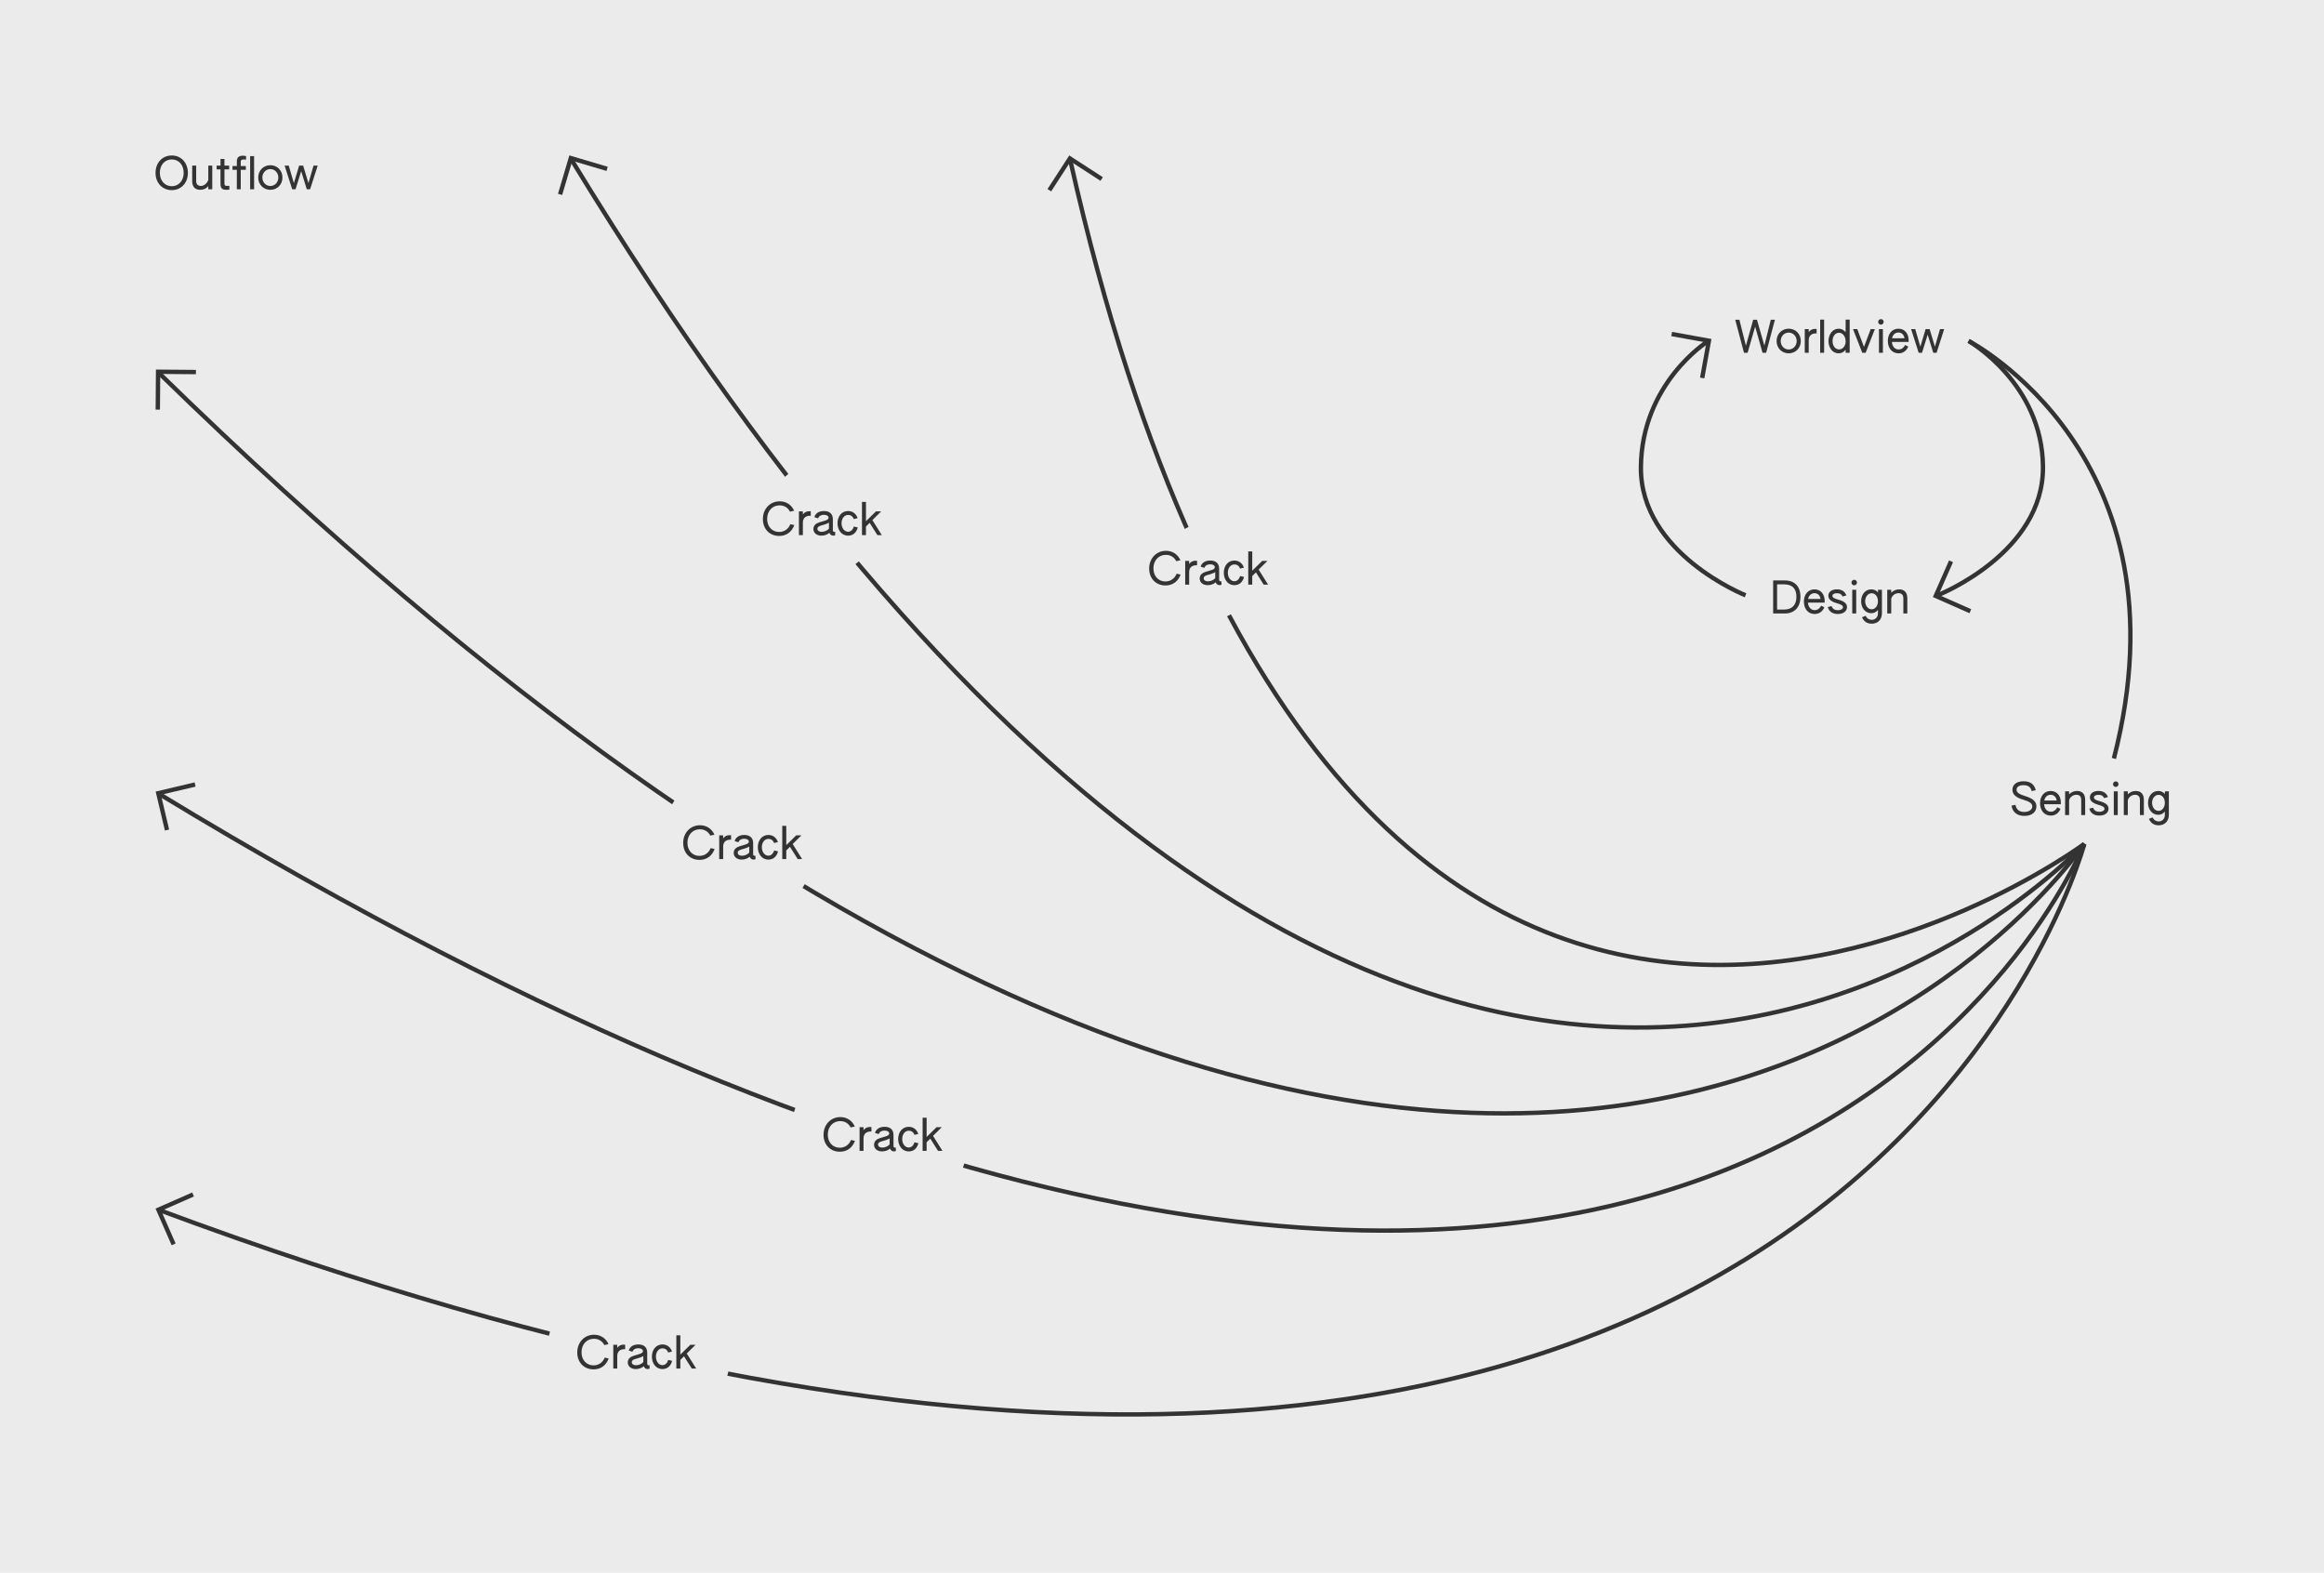 <?xml version="1.0" encoding="UTF-8" standalone="no"?>
<!-- Created with Inkscape (http://www.inkscape.org/) -->

<svg
   width="373.499mm"
   height="252.733mm"
   viewBox="0 0 373.499 252.733"
   version="1.1"
   id="svg1"
   xml:space="preserve"
   sodipodi:docname="outflowing-the-loop.svg"
   inkscape:version="1.4 (e7c3feb100, 2024-10-09)"
   xmlns:inkscape="http://www.inkscape.org/namespaces/inkscape"
   xmlns:sodipodi="http://sodipodi.sourceforge.net/DTD/sodipodi-0.dtd"
   xmlns="http://www.w3.org/2000/svg"
   xmlns:svg="http://www.w3.org/2000/svg"><sodipodi:namedview
     id="namedview1"
     pagecolor="#ffffff"
     bordercolor="#000000"
     borderopacity="0.25"
     inkscape:showpageshadow="2"
     inkscape:pageopacity="0.0"
     inkscape:pagecheckerboard="0"
     inkscape:deskcolor="#d1d1d1"
     inkscape:document-units="mm"
     inkscape:zoom="0.16655872"
     inkscape:cx="1636.0597"
     inkscape:cy="1663.0772"
     inkscape:window-width="1920"
     inkscape:window-height="1131"
     inkscape:window-x="0"
     inkscape:window-y="0"
     inkscape:window-maximized="1"
     inkscape:current-layer="svg1" /><defs
     id="defs1" /><g
     id="layer1"
     transform="translate(-38.502,-2925.302)"><path
       id="rect6-9-0-4-0-60-0-0-7-93-0-53-3-3-5-4-0-53-7-5-5-0-5-22-5-4-5-2-2-2-5"
       style="fill:#ebebeb;stroke-width:1.589;stroke-dasharray:1.589, 1.589"
       d="M 38.502,2925.302 H 412.001 v 252.733 H 38.502 Z" /><path
       style="font-size:7.056px;line-height:1.2;font-family:'AUTHENTIC Sans';-inkscape-font-specification:'AUTHENTIC Sans';text-align:center;text-anchor:middle;fill:#333333;stroke-width:0.49"
       d="m 318.787,2981.996 h 0.579 l 1.214,-4.205 1.185,4.205 h 0.579 l 1.411,-5.306 h -0.663 l -1.03,4.149 -1.192,-4.149 h -0.607 l -1.171,4.17 -1.044,-4.17 h -0.67 z m 7.183,0.085 c 1.101,0 1.947,-0.84 1.947,-1.976 0,-1.136 -0.847,-1.983 -1.947,-1.983 -1.101,0 -1.947,0.847 -1.947,1.983 0,1.136 0.847,1.976 1.947,1.976 z m 0,-0.614 c -0.713,0 -1.284,-0.593 -1.284,-1.362 0,-0.769 0.572,-1.355 1.284,-1.355 0.713,0 1.284,0.586 1.284,1.355 0,0.769 -0.572,1.362 -1.284,1.362 z m 2.582,0.529 h 0.635 v -2.004 c 0,-0.748 0.466,-1.15 1.27,-1.108 v -0.727 c -0.586,-0.035 -0.96,0.113 -1.27,0.515 v -0.487 h -0.635 z m 2.477,0 h 0.635 v -5.334 h -0.635 z m 2.963,0.085 c 0.43,0 0.826,-0.169 1.129,-0.579 v 0.494 h 0.649 v -5.334 h -0.649 v 2.018 c -0.325,-0.388 -0.72,-0.557 -1.129,-0.557 -0.938,0 -1.623,0.861 -1.623,1.99 0,1.094 0.649,1.968 1.623,1.968 z m 0.078,-0.628 c -0.642,0 -1.051,-0.6 -1.051,-1.341 0,-0.748 0.416,-1.333 1.03,-1.333 0.635,0 1.072,0.628 1.072,1.369 0,0.741 -0.437,1.305 -1.051,1.305 z m 3.725,0.543 h 0.543 l 1.482,-3.81 h -0.67 l -1.079,2.865 -1.079,-2.865 h -0.684 z m 2.999,-4.523 c 0.247,0 0.437,-0.198 0.437,-0.445 0,-0.247 -0.191,-0.445 -0.437,-0.445 -0.247,0 -0.445,0.198 -0.445,0.445 0,0.247 0.198,0.445 0.445,0.445 z m -0.318,4.523 h 0.635 v -3.81 h -0.635 z m 3.154,0.085 c 0.691,0 1.242,-0.353 1.559,-1.079 l -0.522,-0.261 c -0.219,0.473 -0.593,0.72 -1.037,0.72 -0.628,0 -1.03,-0.522 -1.072,-1.206 h 2.688 v -0.275 c 0,-1.087 -0.649,-1.856 -1.637,-1.856 -1.03,0 -1.707,0.826 -1.707,1.968 0,1.129 0.656,1.99 1.729,1.99 z m -1.044,-2.42 c 0.092,-0.522 0.466,-0.924 1.023,-0.924 0.536,0 0.896,0.381 0.967,0.924 z m 4.276,2.335 h 0.536 l 0.91,-2.914 0.896,2.914 h 0.536 l 1.221,-3.81 h -0.67 l -0.818,2.822 -0.854,-2.822 h -0.642 l -0.847,2.822 -0.826,-2.822 h -0.663 z"
       id="text2-8-0-3-4-1-4-36-5-4-8-5-9-7-3-5-6-9-8-6-5-8-9-5-2-1-75-2-2-5-2-6-6-9-7-3-7-5-4-7-8-3-4-2-0-9-20-3-5-2-29"
       aria-label="Worldview" /><path
       style="font-size:7.056px;line-height:1.2;font-family:'AUTHENTIC Sans';-inkscape-font-specification:'AUTHENTIC Sans';text-align:center;text-anchor:middle;fill:#333333;stroke-width:0.49"
       d="m 66.11,2955.856 c 1.517,0 2.589,-1.171 2.589,-2.766 0,-1.566 -1.016,-2.801 -2.589,-2.801 -1.58,0 -2.611,1.228 -2.611,2.801 0,1.595 1.087,2.766 2.611,2.766 z m 0,-0.628 c -1.108,0 -1.919,-0.889 -1.919,-2.145 0,-1.228 0.755,-2.159 1.919,-2.159 1.164,0 1.912,0.931 1.912,2.159 0,1.263 -0.811,2.145 -1.912,2.145 z m 4.572,0.579 c 0.445,0 0.917,-0.141 1.298,-0.6 v 0.515 h 0.635 v -3.81 h -0.635 v 2.293 c -0.176,0.543 -0.677,0.981 -1.214,0.981 -0.381,0 -0.734,-0.226 -0.734,-0.79 v -2.484 h -0.642 v 2.498 c 0,0.91 0.466,1.397 1.291,1.397 z m 4.212,0 c 0.155,0 0.332,-0.014 0.473,-0.028 v -0.607 h -0.445 c -0.205,0 -0.346,-0.064 -0.346,-0.381 v -2.265 h 0.755 v -0.614 h -0.755 v -1.065 h -0.635 v 1.065 h -0.621 v 0.614 h 0.621 v 2.357 c 0,0.663 0.275,0.924 0.953,0.924 z m 1.672,-0.085 h 0.628 v -3.133 h 0.818 v -0.607 h -0.818 v -0.649 c 0,-0.282 0.092,-0.402 0.487,-0.402 0.106,0 0.226,0.01 0.367,0.028 v -0.572 c -0.183,-0.042 -0.367,-0.064 -0.536,-0.064 -0.656,0 -0.945,0.325 -0.945,0.91 v 0.748 h -0.699 v 0.607 h 0.699 z m 2.138,0 h 0.635 v -5.334 h -0.635 z m 3.246,0.085 c 1.101,0 1.947,-0.84 1.947,-1.976 0,-1.136 -0.847,-1.983 -1.947,-1.983 -1.101,0 -1.947,0.847 -1.947,1.983 0,1.136 0.847,1.976 1.947,1.976 z m 0,-0.614 c -0.713,0 -1.284,-0.593 -1.284,-1.362 0,-0.769 0.572,-1.355 1.284,-1.355 0.713,0 1.284,0.586 1.284,1.355 0,0.769 -0.572,1.362 -1.284,1.362 z m 3.514,0.529 h 0.536 l 0.91,-2.914 0.896,2.914 h 0.536 l 1.221,-3.81 h -0.67 l -0.818,2.822 -0.854,-2.822 h -0.642 l -0.847,2.822 -0.826,-2.822 h -0.663 z"
       id="text2-8-0-3-4-1-4-36-5-4-8-5-9-7-3-5-6-9-8-6-5-8-9-5-2-1-75-2-2-5-2-6-6-9-7-3-7-5-4-7-8-3-4-2-0-9-20-3-5-2-29-0"
       aria-label="Outflow" /><path
       style="font-size:7.056px;line-height:1.2;font-family:'AUTHENTIC Sans';-inkscape-font-specification:'AUTHENTIC Sans';text-align:center;text-anchor:middle;fill:#333333;stroke-width:0.49"
       d="m 363.854,3056.418 c 1.171,0 1.926,-0.6 1.926,-1.524 0,-0.741 -0.494,-1.263 -1.82,-1.665 -1.009,-0.31 -1.369,-0.6 -1.369,-1.023 0,-0.459 0.43,-0.727 1.122,-0.727 0.741,0 1.164,0.318 1.305,0.953 l 0.656,-0.141 c -0.219,-0.945 -0.868,-1.439 -1.947,-1.439 -1.108,0 -1.799,0.522 -1.799,1.362 0,0.734 0.529,1.256 1.764,1.609 1.016,0.296 1.432,0.614 1.432,1.072 0,0.522 -0.536,0.889 -1.305,0.889 -0.797,0 -1.277,-0.388 -1.404,-1.143 l -0.635,0.127 c 0.176,1.073 0.903,1.651 2.074,1.651 z m 4.24,-0.049 c 0.691,0 1.242,-0.353 1.559,-1.079 l -0.522,-0.261 c -0.219,0.473 -0.593,0.72 -1.037,0.72 -0.628,0 -1.03,-0.522 -1.072,-1.206 h 2.688 v -0.275 c 0,-1.087 -0.649,-1.856 -1.637,-1.856 -1.03,0 -1.707,0.826 -1.707,1.968 0,1.129 0.656,1.99 1.729,1.99 z m -1.044,-2.42 c 0.092,-0.522 0.466,-0.924 1.023,-0.924 0.536,0 0.896,0.381 0.967,0.924 z m 3.344,2.335 h 0.642 v -2.378 c 0.141,-0.508 0.6,-0.882 1.178,-0.882 0.445,0 0.769,0.233 0.769,0.847 v 2.413 h 0.635 v -2.462 c 0,-0.924 -0.494,-1.411 -1.298,-1.411 -0.43,0 -0.889,0.141 -1.284,0.536 v -0.473 h -0.642 z m 5.489,0.085 c 0.875,0.01 1.489,-0.43 1.489,-1.108 0,-0.579 -0.445,-0.945 -1.411,-1.206 -0.663,-0.169 -0.931,-0.346 -0.931,-0.6 0,-0.268 0.289,-0.423 0.741,-0.423 0.459,0 0.72,0.155 0.896,0.529 l 0.614,-0.176 c -0.247,-0.628 -0.748,-0.974 -1.503,-0.974 -0.826,-0.01 -1.404,0.381 -1.404,1.03 0,0.536 0.409,0.917 1.369,1.199 0.677,0.176 0.981,0.374 0.981,0.635 0,0.282 -0.332,0.487 -0.818,0.487 -0.508,0 -0.861,-0.219 -1.009,-0.663 l -0.614,0.155 c 0.191,0.706 0.755,1.115 1.602,1.115 z m 2.653,-4.607 c 0.247,0 0.437,-0.198 0.437,-0.445 0,-0.247 -0.191,-0.445 -0.437,-0.445 -0.247,0 -0.445,0.198 -0.445,0.445 0,0.247 0.198,0.445 0.445,0.445 z m -0.318,4.523 h 0.635 v -3.81 h -0.635 z m 1.609,0 h 0.642 v -2.378 c 0.141,-0.508 0.6,-0.882 1.178,-0.882 0.445,0 0.769,0.233 0.769,0.847 v 2.413 h 0.635 v -2.462 c 0,-0.924 -0.494,-1.411 -1.298,-1.411 -0.43,0 -0.889,0.141 -1.284,0.536 v -0.473 h -0.642 z m 5.595,1.644 c 0.931,0 1.644,-0.6 1.644,-1.693 v -3.761 h -0.635 v 0.43 c -0.36,-0.416 -0.769,-0.494 -1.072,-0.494 -0.981,0 -1.637,0.84 -1.637,1.912 0,1.079 0.67,1.919 1.63,1.919 0.388,0 0.755,-0.134 1.072,-0.529 v 0.536 c 0,0.642 -0.423,1.058 -0.995,1.058 -0.409,0 -0.776,-0.212 -0.974,-0.649 l -0.593,0.233 c 0.31,0.72 0.868,1.037 1.559,1.037 z m -0.014,-2.314 c -0.586,0 -1.037,-0.579 -1.037,-1.305 0,-0.706 0.452,-1.277 1.037,-1.277 0.593,0 1.016,0.543 1.016,1.284 0,0.748 -0.445,1.298 -1.016,1.298 z"
       id="text2-8-0-3-4-1-4-36-5-4-8-5-9-7-3-5-6-9-8-6-5-8-9-5-2-1-75-2-2-5-2-6-6-9-7-3-7-5-4-7-8-3-4-2-0-9-20-3-5-2-29-1"
       aria-label="Sensing" /><path
       style="font-size:7.056px;line-height:1.2;font-family:'AUTHENTIC Sans';-inkscape-font-specification:'AUTHENTIC Sans';text-align:center;text-anchor:middle;fill:#333333;stroke-width:0.49"
       d="m 323.471,3023.887 h 1.87 c 1.644,0 2.519,-1.101 2.519,-2.681 0,-1.609 -0.875,-2.625 -2.519,-2.625 h -1.87 z m 0.635,-0.628 v -4.05 h 1.115 c 1.27,0 1.99,0.621 1.99,1.997 0,1.355 -0.72,2.053 -1.99,2.053 z m 6.033,0.713 c 0.691,0 1.242,-0.353 1.559,-1.079 l -0.522,-0.261 c -0.219,0.473 -0.593,0.72 -1.037,0.72 -0.628,0 -1.03,-0.522 -1.072,-1.206 h 2.688 v -0.275 c 0,-1.087 -0.649,-1.856 -1.637,-1.856 -1.03,0 -1.707,0.826 -1.707,1.968 0,1.129 0.656,1.99 1.729,1.99 z m -1.044,-2.42 c 0.092,-0.522 0.466,-0.924 1.023,-0.924 0.536,0 0.896,0.381 0.967,0.924 z m 4.755,2.42 c 0.875,0.01 1.489,-0.43 1.489,-1.108 0,-0.579 -0.445,-0.946 -1.411,-1.206 -0.663,-0.169 -0.931,-0.346 -0.931,-0.6 0,-0.268 0.289,-0.423 0.741,-0.423 0.459,0 0.72,0.155 0.896,0.529 l 0.614,-0.176 c -0.247,-0.628 -0.748,-0.974 -1.503,-0.974 -0.826,-0.01 -1.404,0.381 -1.404,1.03 0,0.536 0.409,0.917 1.369,1.2 0.677,0.176 0.981,0.374 0.981,0.635 0,0.282 -0.332,0.487 -0.818,0.487 -0.508,0 -0.861,-0.219 -1.009,-0.663 l -0.614,0.155 c 0.191,0.706 0.755,1.115 1.602,1.115 z m 2.653,-4.607 c 0.247,0 0.437,-0.198 0.437,-0.445 0,-0.247 -0.191,-0.445 -0.437,-0.445 -0.247,0 -0.445,0.198 -0.445,0.445 0,0.247 0.198,0.445 0.445,0.445 z m -0.318,4.523 h 0.635 v -3.81 h -0.635 z m 3.126,1.644 c 0.931,0 1.644,-0.6 1.644,-1.693 v -3.761 h -0.635 v 0.43 c -0.36,-0.416 -0.769,-0.494 -1.072,-0.494 -0.981,0 -1.637,0.84 -1.637,1.912 0,1.079 0.67,1.919 1.63,1.919 0.388,0 0.755,-0.134 1.072,-0.529 v 0.536 c 0,0.642 -0.423,1.058 -0.995,1.058 -0.409,0 -0.776,-0.212 -0.974,-0.649 l -0.593,0.233 c 0.31,0.72 0.868,1.037 1.559,1.037 z m -0.014,-2.314 c -0.586,0 -1.037,-0.579 -1.037,-1.305 0,-0.706 0.452,-1.277 1.037,-1.277 0.593,0 1.016,0.543 1.016,1.284 0,0.748 -0.445,1.298 -1.016,1.298 z m 2.512,0.67 h 0.642 v -2.378 c 0.141,-0.508 0.6,-0.882 1.178,-0.882 0.445,0 0.769,0.233 0.769,0.847 v 2.413 h 0.635 v -2.462 c 0,-0.924 -0.494,-1.411 -1.298,-1.411 -0.43,0 -0.889,0.141 -1.284,0.536 v -0.473 h -0.642 z"
       id="text2-8-0-3-4-1-4-36-5-4-8-5-9-7-3-5-6-9-8-6-5-8-9-5-2-1-75-2-2-5-2-6-6-9-7-3-7-5-4-7-8-3-4-2-0-9-20-3-5-2-29-3"
       aria-label="Design" /><path
       style="fill:none;stroke:#333333;stroke-width:0.7;stroke-linecap:butt;stroke-linejoin:miter;stroke-miterlimit:4;stroke-dasharray:none;stroke-opacity:1"
       d="m 352.06,3015.504 -2.458,5.564 5.562,2.456"
       id="path26511-1-2-1-2-67-0-3-6-6-5-0-9-9-5-3-7-5-3-0-8-9-6-6-0-72-1-7-1-7-7-2-0-43-69-5-2-2-5-2-7-6-6-0-4-1-6-8-1-7-0" /><path
       style="fill:none;stroke:#333333;stroke-width:0.7;stroke-linecap:butt;stroke-linejoin:miter;stroke-dasharray:none;stroke-opacity:1"
       d="m 319.035,3020.968 c 0,0 -16.946,-6.71 -16.818,-20.604 0.123,-13.45 10.635,-20.122 10.635,-20.122"
       id="path25021-6-0-3-2-6-9-9-4-3-7-6-6-0-2-2-7-6-5-6-9-1-8-2-4" /><path
       style="fill:none;stroke:#333333;stroke-width:0.7;stroke-linecap:butt;stroke-linejoin:miter;stroke-dasharray:none;stroke-opacity:1"
       d="m 350.019,3020.907 c 0,0 16.946,-6.71 16.818,-20.604 -0.123,-13.45 -11.956,-20.209 -11.956,-20.209"
       id="path25021-6-0-3-2-6-9-9-4-3-7-6-6-0-2-2-7-6-5-6-9-1-8-2-4-8" /><path
       style="fill:none;stroke:#333333;stroke-width:0.7;stroke-linecap:butt;stroke-linejoin:miter;stroke-miterlimit:4;stroke-dasharray:none;stroke-opacity:1"
       d="m 307.164,2978.977 5.986,1.083 -1.083,5.983"
       id="path26511-1-2-1-2-67-0-3-6-6-5-0-9-9-5-3-7-5-3-0-8-9-6-6-0-72-1-7-1-7-7-2-0-43-69-5-2-2-5-2-7-6-6-0-4-1-6-8-1-7-0-5" /><path
       style="fill:none;stroke:#333333;stroke-width:0.7;stroke-linecap:butt;stroke-linejoin:miter;stroke-miterlimit:4;stroke-dasharray:none;stroke-opacity:1"
       d="m 207.145,2955.87 3.306,-5.106 5.104,3.305"
       id="path26511-1-2-1-2-67-0-3-6-6-5-0-9-9-5-3-7-5-3-0-8-9-6-6-0-72-1-7-1-7-7-2-0-43-69-5-2-2-5-2-7-6-6-0-4-1-6-8-1-7-0-5-1" /><path
       style="fill:none;stroke:#333333;stroke-width:0.7;stroke-linecap:butt;stroke-linejoin:miter;stroke-miterlimit:4;stroke-dasharray:none;stroke-opacity:1"
       d="m 128.516,2956.541 1.728,-5.832 5.83,1.728"
       id="path26511-1-2-1-2-67-0-3-6-6-5-0-9-9-5-3-7-5-3-0-8-9-6-6-0-72-1-7-1-7-7-2-0-43-69-5-2-2-5-2-7-6-6-0-4-1-6-8-1-7-0-5-1-4" /><path
       style="fill:none;stroke:#333333;stroke-width:0.7;stroke-linecap:butt;stroke-linejoin:miter;stroke-miterlimit:4;stroke-dasharray:none;stroke-opacity:1"
       d="m 63.861,2991.126 0.049,-6.083 6.08,0.049"
       id="path26511-1-2-1-2-67-0-3-6-6-5-0-9-9-5-3-7-5-3-0-8-9-6-6-0-72-1-7-1-7-7-2-0-43-69-5-2-2-5-2-7-6-6-0-4-1-6-8-1-7-0-5-1-4-7" /><path
       style="fill:none;stroke:#333333;stroke-width:0.7;stroke-linecap:butt;stroke-linejoin:miter;stroke-miterlimit:4;stroke-dasharray:none;stroke-opacity:1"
       d="m 65.346,3058.692 -1.404,-5.919 5.916,-1.403"
       id="path26511-1-2-1-2-67-0-3-6-6-5-0-9-9-5-3-7-5-3-0-8-9-6-6-0-72-1-7-1-7-7-2-0-43-69-5-2-2-5-2-7-6-6-0-4-1-6-8-1-7-0-5-1-4-7-7" /><path
       style="fill:none;stroke:#333333;stroke-width:0.7;stroke-linecap:butt;stroke-linejoin:miter;stroke-miterlimit:4;stroke-dasharray:none;stroke-opacity:1"
       d="m 66.408,3125.273 -2.447,-5.569 5.567,-2.446"
       id="path26511-1-2-1-2-67-0-3-6-6-5-0-9-9-5-3-7-5-3-0-8-9-6-6-0-72-1-7-1-7-7-2-0-43-69-5-2-2-5-2-7-6-6-0-4-1-6-8-1-7-0-5-1-4-7-7-5" /><path
       style="fill:none;stroke:#333333;stroke-width:0.7;stroke-dasharray:none;stroke-opacity:1"
       d="m 354.893,2980.101 c 0,0 35.864,18.493 23.34,67.089"
       id="path47" /><path
       style="fill:none;stroke:#333333;stroke-width:0.7;stroke-dasharray:none;stroke-opacity:1"
       d="m 373.46,3060.991 c 0,0 -42.067,158.327 -309.529,58.708"
       id="path48" /><path
       style="fill:none;stroke:#333333;stroke-width:0.7;stroke-dasharray:none;stroke-opacity:1"
       d="m 373.476,3060.943 c 0,0 -57.563,144.992 -309.384,-8.047"
       id="path49" /><path
       style="fill:none;stroke:#333333;stroke-width:0.7;stroke-dasharray:none;stroke-opacity:1"
       d="m 373.462,3060.923 c 0,0 -118.399,87.817 -162.926,-109.748"
       id="path50" /><path
       style="fill:none;stroke:#333333;stroke-width:0.7;stroke-dasharray:none;stroke-opacity:1"
       d="m 373.49,3060.902 c 0,0 -105.811,115.338 -243.134,-109.917"
       id="path59" /><path
       style="fill:none;stroke:#333333;stroke-width:0.7;stroke-dasharray:none;stroke-opacity:1"
       d="m 373.519,3060.869 c 0,0 -91.769,136.84 -309.54,-75.693"
       id="path60" /><path
       id="rect61"
       style="fill:#ebebeb;stroke-width:0.79"
       transform="rotate(13.413)"
       d="m 851.646,3008.677 h 29.373 v 22.544 h -29.373 z" /><path
       id="rect61-2"
       style="fill:#ebebeb;stroke-width:0.688"
       transform="matrix(0.988,0.154,-0.313,0.95,0,0)"
       d="m 1144.464,3072.669 h 28.97 v 17.338 h -28.97 z" /><path
       id="rect61-2-6"
       style="fill:#ebebeb;stroke-width:0.706"
       transform="matrix(0.787,0.617,-0.518,0.855,0,0)"
       d="m 1720.459,2314.406 h 25.055 v 21.088 h -25.055 z" /><path
       id="rect61-2-6-1"
       style="fill:#ebebeb;stroke-width:0.639"
       transform="matrix(0.968,0.25,-0.772,0.636,0,0)"
       d="m 2995.376,3539.567 h 22.309 v 19.422 h -22.309 z" /><path
       style="font-size:7.056px;line-height:1.2;font-family:'AUTHENTIC Sans';-inkscape-font-specification:'AUTHENTIC Sans';text-align:center;text-anchor:middle;fill:#333333;stroke-width:0.49"
       d="m 133.892,3145.362 c 1.164,0 2.025,-0.642 2.434,-1.75 l -0.635,-0.141 c -0.31,0.776 -0.974,1.249 -1.806,1.249 -1.129,0 -1.926,-0.868 -1.926,-2.103 0,-1.256 0.826,-2.173 1.997,-2.173 0.748,0 1.348,0.374 1.672,1.016 l 0.67,-0.148 c -0.416,-0.953 -1.27,-1.517 -2.328,-1.517 -1.545,0 -2.695,1.221 -2.695,2.85 0,1.602 1.087,2.716 2.618,2.716 z m 3.175,-0.134 h 0.635 v -2.004 c 0,-0.748 0.466,-1.15 1.27,-1.108 v -0.727 c -0.586,-0.035 -0.96,0.113 -1.27,0.515 v -0.487 h -0.635 z m 3.627,0.085 c 0.459,0 0.91,-0.155 1.277,-0.452 0.092,0.275 0.332,0.452 0.621,0.452 0.106,0 0.205,-0.021 0.303,-0.07 v -0.557 c -0.198,0.085 -0.374,-0.028 -0.374,-0.233 v -1.778 c 0,-0.868 -0.536,-1.319 -1.432,-1.319 -0.797,0 -1.355,0.36 -1.545,0.981 l 0.6,0.198 c 0.134,-0.367 0.466,-0.572 0.931,-0.572 0.452,0 0.755,0.191 0.755,0.466 0,0.402 -0.67,0.487 -1.475,0.741 -0.543,0.169 -0.96,0.494 -0.96,1.073 0,0.642 0.529,1.072 1.298,1.072 z m 0.028,-0.614 c -0.395,0 -0.684,-0.176 -0.684,-0.494 0,-0.586 0.967,-0.466 1.856,-0.981 v 0.967 c -0.254,0.296 -0.727,0.508 -1.171,0.508 z m 4.255,0.614 c 0.734,0 1.319,-0.437 1.545,-1.319 l -0.621,-0.148 c -0.162,0.501 -0.487,0.84 -0.931,0.84 -0.614,0 -1.051,-0.621 -1.051,-1.369 0,-0.741 0.423,-1.333 1.065,-1.333 0.374,0 0.727,0.198 0.903,0.67 l 0.614,-0.155 c -0.24,-0.713 -0.804,-1.143 -1.531,-1.143 -1.002,0 -1.7,0.826 -1.7,1.962 0,1.058 0.621,1.997 1.707,1.997 z m 2.223,-0.085 h 0.642 v -1.383 l 0.593,-0.586 1.242,1.968 h 0.713 l -1.517,-2.413 1.411,-1.397 h -0.84 l -1.602,1.573 v -3.097 h -0.642 z"
       id="text2-8-0-3-4-1-4-36-5-4-8-5-9-7-3-5-6-9-8-6-5-8-9-5-2-1-75-2-2-5-2-6-6-9-7-3-7-5-4-7-8-3-4-2-0-9-20-3-5-2-29-3-6-1-6-6-4"
       aria-label="Crack" /><path
       style="font-size:7.056px;line-height:1.2;font-family:'AUTHENTIC Sans';-inkscape-font-specification:'AUTHENTIC Sans';text-align:center;text-anchor:middle;fill:#333333;stroke-width:0.49"
       d="m 173.472,3110.386 c 1.164,0 2.025,-0.642 2.434,-1.75 l -0.635,-0.141 c -0.31,0.776 -0.974,1.249 -1.806,1.249 -1.129,0 -1.926,-0.868 -1.926,-2.103 0,-1.256 0.826,-2.173 1.997,-2.173 0.748,0 1.348,0.374 1.672,1.016 l 0.67,-0.148 c -0.416,-0.953 -1.27,-1.517 -2.328,-1.517 -1.545,0 -2.695,1.221 -2.695,2.85 0,1.602 1.087,2.716 2.618,2.716 z m 3.175,-0.134 h 0.635 v -2.004 c 0,-0.748 0.466,-1.15 1.27,-1.108 v -0.727 c -0.586,-0.035 -0.96,0.113 -1.27,0.515 v -0.487 h -0.635 z m 3.627,0.085 c 0.459,0 0.91,-0.155 1.277,-0.452 0.092,0.275 0.332,0.452 0.621,0.452 0.106,0 0.205,-0.021 0.303,-0.071 v -0.557 c -0.198,0.085 -0.374,-0.028 -0.374,-0.233 v -1.778 c 0,-0.868 -0.536,-1.319 -1.432,-1.319 -0.797,0 -1.355,0.36 -1.545,0.981 l 0.6,0.198 c 0.134,-0.367 0.466,-0.572 0.931,-0.572 0.452,0 0.755,0.191 0.755,0.466 0,0.402 -0.67,0.487 -1.475,0.741 -0.543,0.169 -0.96,0.494 -0.96,1.073 0,0.642 0.529,1.072 1.298,1.072 z m 0.028,-0.614 c -0.395,0 -0.684,-0.176 -0.684,-0.494 0,-0.586 0.967,-0.466 1.856,-0.981 v 0.967 c -0.254,0.296 -0.727,0.508 -1.171,0.508 z m 4.255,0.614 c 0.734,0 1.319,-0.437 1.545,-1.319 l -0.621,-0.148 c -0.162,0.501 -0.487,0.84 -0.931,0.84 -0.614,0 -1.051,-0.621 -1.051,-1.369 0,-0.741 0.423,-1.333 1.065,-1.333 0.374,0 0.727,0.198 0.903,0.67 l 0.614,-0.155 c -0.24,-0.713 -0.804,-1.143 -1.531,-1.143 -1.002,0 -1.7,0.826 -1.7,1.961 0,1.058 0.621,1.997 1.707,1.997 z m 2.223,-0.085 h 0.642 v -1.383 l 0.593,-0.586 1.242,1.968 h 0.713 l -1.517,-2.413 1.411,-1.397 h -0.84 l -1.602,1.573 v -3.097 h -0.642 z"
       id="text2-8-0-3-4-1-4-36-5-4-8-5-9-7-3-5-6-9-8-6-5-8-9-5-2-1-75-2-2-5-2-6-6-9-7-3-7-5-4-7-8-3-4-2-0-9-20-3-5-2-29-3-6-1-6-6"
       aria-label="Crack" /><path
       style="font-size:7.056px;line-height:1.2;font-family:'AUTHENTIC Sans';-inkscape-font-specification:'AUTHENTIC Sans';text-align:center;text-anchor:middle;fill:#333333;stroke-width:0.49"
       d="m 150.916,3063.488 c 1.164,0 2.025,-0.642 2.434,-1.75 l -0.635,-0.141 c -0.31,0.776 -0.974,1.249 -1.806,1.249 -1.129,0 -1.926,-0.868 -1.926,-2.103 0,-1.256 0.826,-2.173 1.997,-2.173 0.748,0 1.348,0.374 1.672,1.016 l 0.67,-0.148 c -0.416,-0.953 -1.27,-1.517 -2.328,-1.517 -1.545,0 -2.695,1.221 -2.695,2.85 0,1.602 1.087,2.716 2.618,2.716 z m 3.175,-0.134 h 0.635 v -2.004 c 0,-0.748 0.466,-1.15 1.27,-1.108 v -0.727 c -0.586,-0.035 -0.96,0.113 -1.27,0.515 v -0.487 h -0.635 z m 3.627,0.085 c 0.459,0 0.91,-0.155 1.277,-0.452 0.092,0.275 0.332,0.452 0.621,0.452 0.106,0 0.205,-0.021 0.303,-0.071 v -0.557 c -0.198,0.085 -0.374,-0.028 -0.374,-0.233 v -1.778 c 0,-0.868 -0.536,-1.319 -1.432,-1.319 -0.797,0 -1.355,0.36 -1.545,0.981 l 0.6,0.198 c 0.134,-0.367 0.466,-0.572 0.931,-0.572 0.452,0 0.755,0.191 0.755,0.466 0,0.402 -0.67,0.487 -1.475,0.741 -0.543,0.169 -0.96,0.494 -0.96,1.072 0,0.642 0.529,1.073 1.298,1.073 z m 0.028,-0.614 c -0.395,0 -0.684,-0.176 -0.684,-0.494 0,-0.586 0.967,-0.466 1.856,-0.981 v 0.967 c -0.254,0.296 -0.727,0.508 -1.171,0.508 z m 4.255,0.614 c 0.734,0 1.319,-0.438 1.545,-1.319 l -0.621,-0.148 c -0.162,0.501 -0.487,0.84 -0.931,0.84 -0.614,0 -1.051,-0.621 -1.051,-1.369 0,-0.741 0.423,-1.333 1.065,-1.333 0.374,0 0.727,0.198 0.903,0.67 l 0.614,-0.155 c -0.24,-0.713 -0.804,-1.143 -1.531,-1.143 -1.002,0 -1.7,0.826 -1.7,1.961 0,1.058 0.621,1.997 1.707,1.997 z m 2.223,-0.085 h 0.642 v -1.383 l 0.593,-0.586 1.242,1.968 h 0.713 l -1.517,-2.413 1.411,-1.397 h -0.84 l -1.602,1.573 v -3.097 h -0.642 z"
       id="text2-8-0-3-4-1-4-36-5-4-8-5-9-7-3-5-6-9-8-6-5-8-9-5-2-1-75-2-2-5-2-6-6-9-7-3-7-5-4-7-8-3-4-2-0-9-20-3-5-2-29-3-6-1-6"
       aria-label="Crack" /><path
       style="font-size:7.056px;line-height:1.2;font-family:'AUTHENTIC Sans';-inkscape-font-specification:'AUTHENTIC Sans';text-align:center;text-anchor:middle;fill:#333333;stroke-width:0.49"
       d="m 163.725,3011.431 c 1.164,0 2.025,-0.642 2.434,-1.75 l -0.635,-0.141 c -0.31,0.776 -0.974,1.249 -1.806,1.249 -1.129,0 -1.926,-0.868 -1.926,-2.103 0,-1.256 0.826,-2.173 1.997,-2.173 0.748,0 1.348,0.374 1.672,1.016 l 0.67,-0.148 c -0.416,-0.953 -1.27,-1.517 -2.328,-1.517 -1.545,0 -2.695,1.221 -2.695,2.85 0,1.602 1.087,2.716 2.618,2.716 z m 3.175,-0.134 h 0.635 v -2.004 c 0,-0.748 0.466,-1.15 1.27,-1.108 v -0.727 c -0.586,-0.035 -0.96,0.113 -1.27,0.515 v -0.487 h -0.635 z m 3.627,0.085 c 0.459,0 0.91,-0.155 1.277,-0.452 0.092,0.275 0.332,0.452 0.621,0.452 0.106,0 0.205,-0.021 0.303,-0.07 v -0.557 c -0.198,0.085 -0.374,-0.028 -0.374,-0.233 v -1.778 c 0,-0.868 -0.536,-1.319 -1.432,-1.319 -0.797,0 -1.355,0.36 -1.545,0.981 l 0.6,0.198 c 0.134,-0.367 0.466,-0.572 0.931,-0.572 0.452,0 0.755,0.191 0.755,0.466 0,0.402 -0.67,0.487 -1.475,0.741 -0.543,0.169 -0.96,0.494 -0.96,1.072 0,0.642 0.529,1.072 1.298,1.072 z m 0.028,-0.614 c -0.395,0 -0.684,-0.176 -0.684,-0.494 0,-0.586 0.967,-0.466 1.856,-0.981 v 0.967 c -0.254,0.296 -0.727,0.508 -1.171,0.508 z m 4.255,0.614 c 0.734,0 1.319,-0.437 1.545,-1.319 l -0.621,-0.148 c -0.162,0.501 -0.487,0.84 -0.931,0.84 -0.614,0 -1.051,-0.621 -1.051,-1.369 0,-0.741 0.423,-1.333 1.065,-1.333 0.374,0 0.727,0.198 0.903,0.67 l 0.614,-0.155 c -0.24,-0.713 -0.804,-1.143 -1.531,-1.143 -1.002,0 -1.7,0.826 -1.7,1.961 0,1.058 0.621,1.997 1.707,1.997 z m 2.223,-0.085 h 0.642 v -1.383 l 0.593,-0.586 1.242,1.968 h 0.713 l -1.517,-2.413 1.411,-1.397 h -0.84 l -1.602,1.573 v -3.097 h -0.642 z"
       id="text2-8-0-3-4-1-4-36-5-4-8-5-9-7-3-5-6-9-8-6-5-8-9-5-2-1-75-2-2-5-2-6-6-9-7-3-7-5-4-7-8-3-4-2-0-9-20-3-5-2-29-3-6-1"
       aria-label="Crack" /><path
       id="rect61-2-6-1-9"
       style="fill:#ebebeb;stroke-width:0.611"
       transform="matrix(0.892,-0.453,0.617,0.787,0,0)"
       d="m -1722.781,2841.428 h 24.93 v 15.901 h -24.93 z" /><path
       style="font-size:7.056px;line-height:1.2;font-family:'AUTHENTIC Sans';-inkscape-font-specification:'AUTHENTIC Sans';text-align:center;text-anchor:middle;fill:#333333;stroke-width:0.49"
       d="m 225.806,3019.387 c 1.164,0 2.025,-0.642 2.434,-1.75 l -0.635,-0.141 c -0.31,0.776 -0.974,1.249 -1.806,1.249 -1.129,0 -1.926,-0.868 -1.926,-2.103 0,-1.256 0.826,-2.173 1.997,-2.173 0.748,0 1.348,0.374 1.672,1.016 l 0.67,-0.148 c -0.416,-0.953 -1.27,-1.517 -2.328,-1.517 -1.545,0 -2.695,1.221 -2.695,2.85 0,1.602 1.087,2.716 2.618,2.716 z m 3.175,-0.134 h 0.635 v -2.004 c 0,-0.748 0.466,-1.15 1.27,-1.108 v -0.727 c -0.586,-0.035 -0.96,0.113 -1.27,0.515 v -0.487 h -0.635 z m 3.627,0.085 c 0.459,0 0.91,-0.155 1.277,-0.452 0.092,0.275 0.332,0.452 0.621,0.452 0.106,0 0.205,-0.021 0.303,-0.071 v -0.557 c -0.198,0.085 -0.374,-0.028 -0.374,-0.233 v -1.778 c 0,-0.868 -0.536,-1.319 -1.432,-1.319 -0.797,0 -1.355,0.36 -1.545,0.981 l 0.6,0.198 c 0.134,-0.367 0.466,-0.572 0.931,-0.572 0.452,0 0.755,0.191 0.755,0.466 0,0.402 -0.67,0.487 -1.475,0.741 -0.543,0.169 -0.96,0.494 -0.96,1.073 0,0.642 0.529,1.072 1.298,1.072 z m 0.028,-0.614 c -0.395,0 -0.684,-0.176 -0.684,-0.494 0,-0.586 0.967,-0.466 1.856,-0.981 v 0.967 c -0.254,0.296 -0.727,0.508 -1.171,0.508 z m 4.255,0.614 c 0.734,0 1.319,-0.437 1.545,-1.319 l -0.621,-0.148 c -0.162,0.501 -0.487,0.84 -0.931,0.84 -0.614,0 -1.051,-0.621 -1.051,-1.369 0,-0.741 0.423,-1.333 1.065,-1.333 0.374,0 0.727,0.198 0.903,0.67 l 0.614,-0.155 c -0.24,-0.713 -0.804,-1.143 -1.531,-1.143 -1.002,0 -1.7,0.826 -1.7,1.962 0,1.058 0.621,1.997 1.707,1.997 z m 2.223,-0.085 h 0.642 v -1.383 l 0.593,-0.586 1.242,1.968 h 0.713 l -1.517,-2.413 1.411,-1.397 h -0.84 l -1.602,1.573 v -3.097 h -0.642 z"
       id="text2-8-0-3-4-1-4-36-5-4-8-5-9-7-3-5-6-9-8-6-5-8-9-5-2-1-75-2-2-5-2-6-6-9-7-3-7-5-4-7-8-3-4-2-0-9-20-3-5-2-29-3-6"
       aria-label="Crack" /></g></svg>
